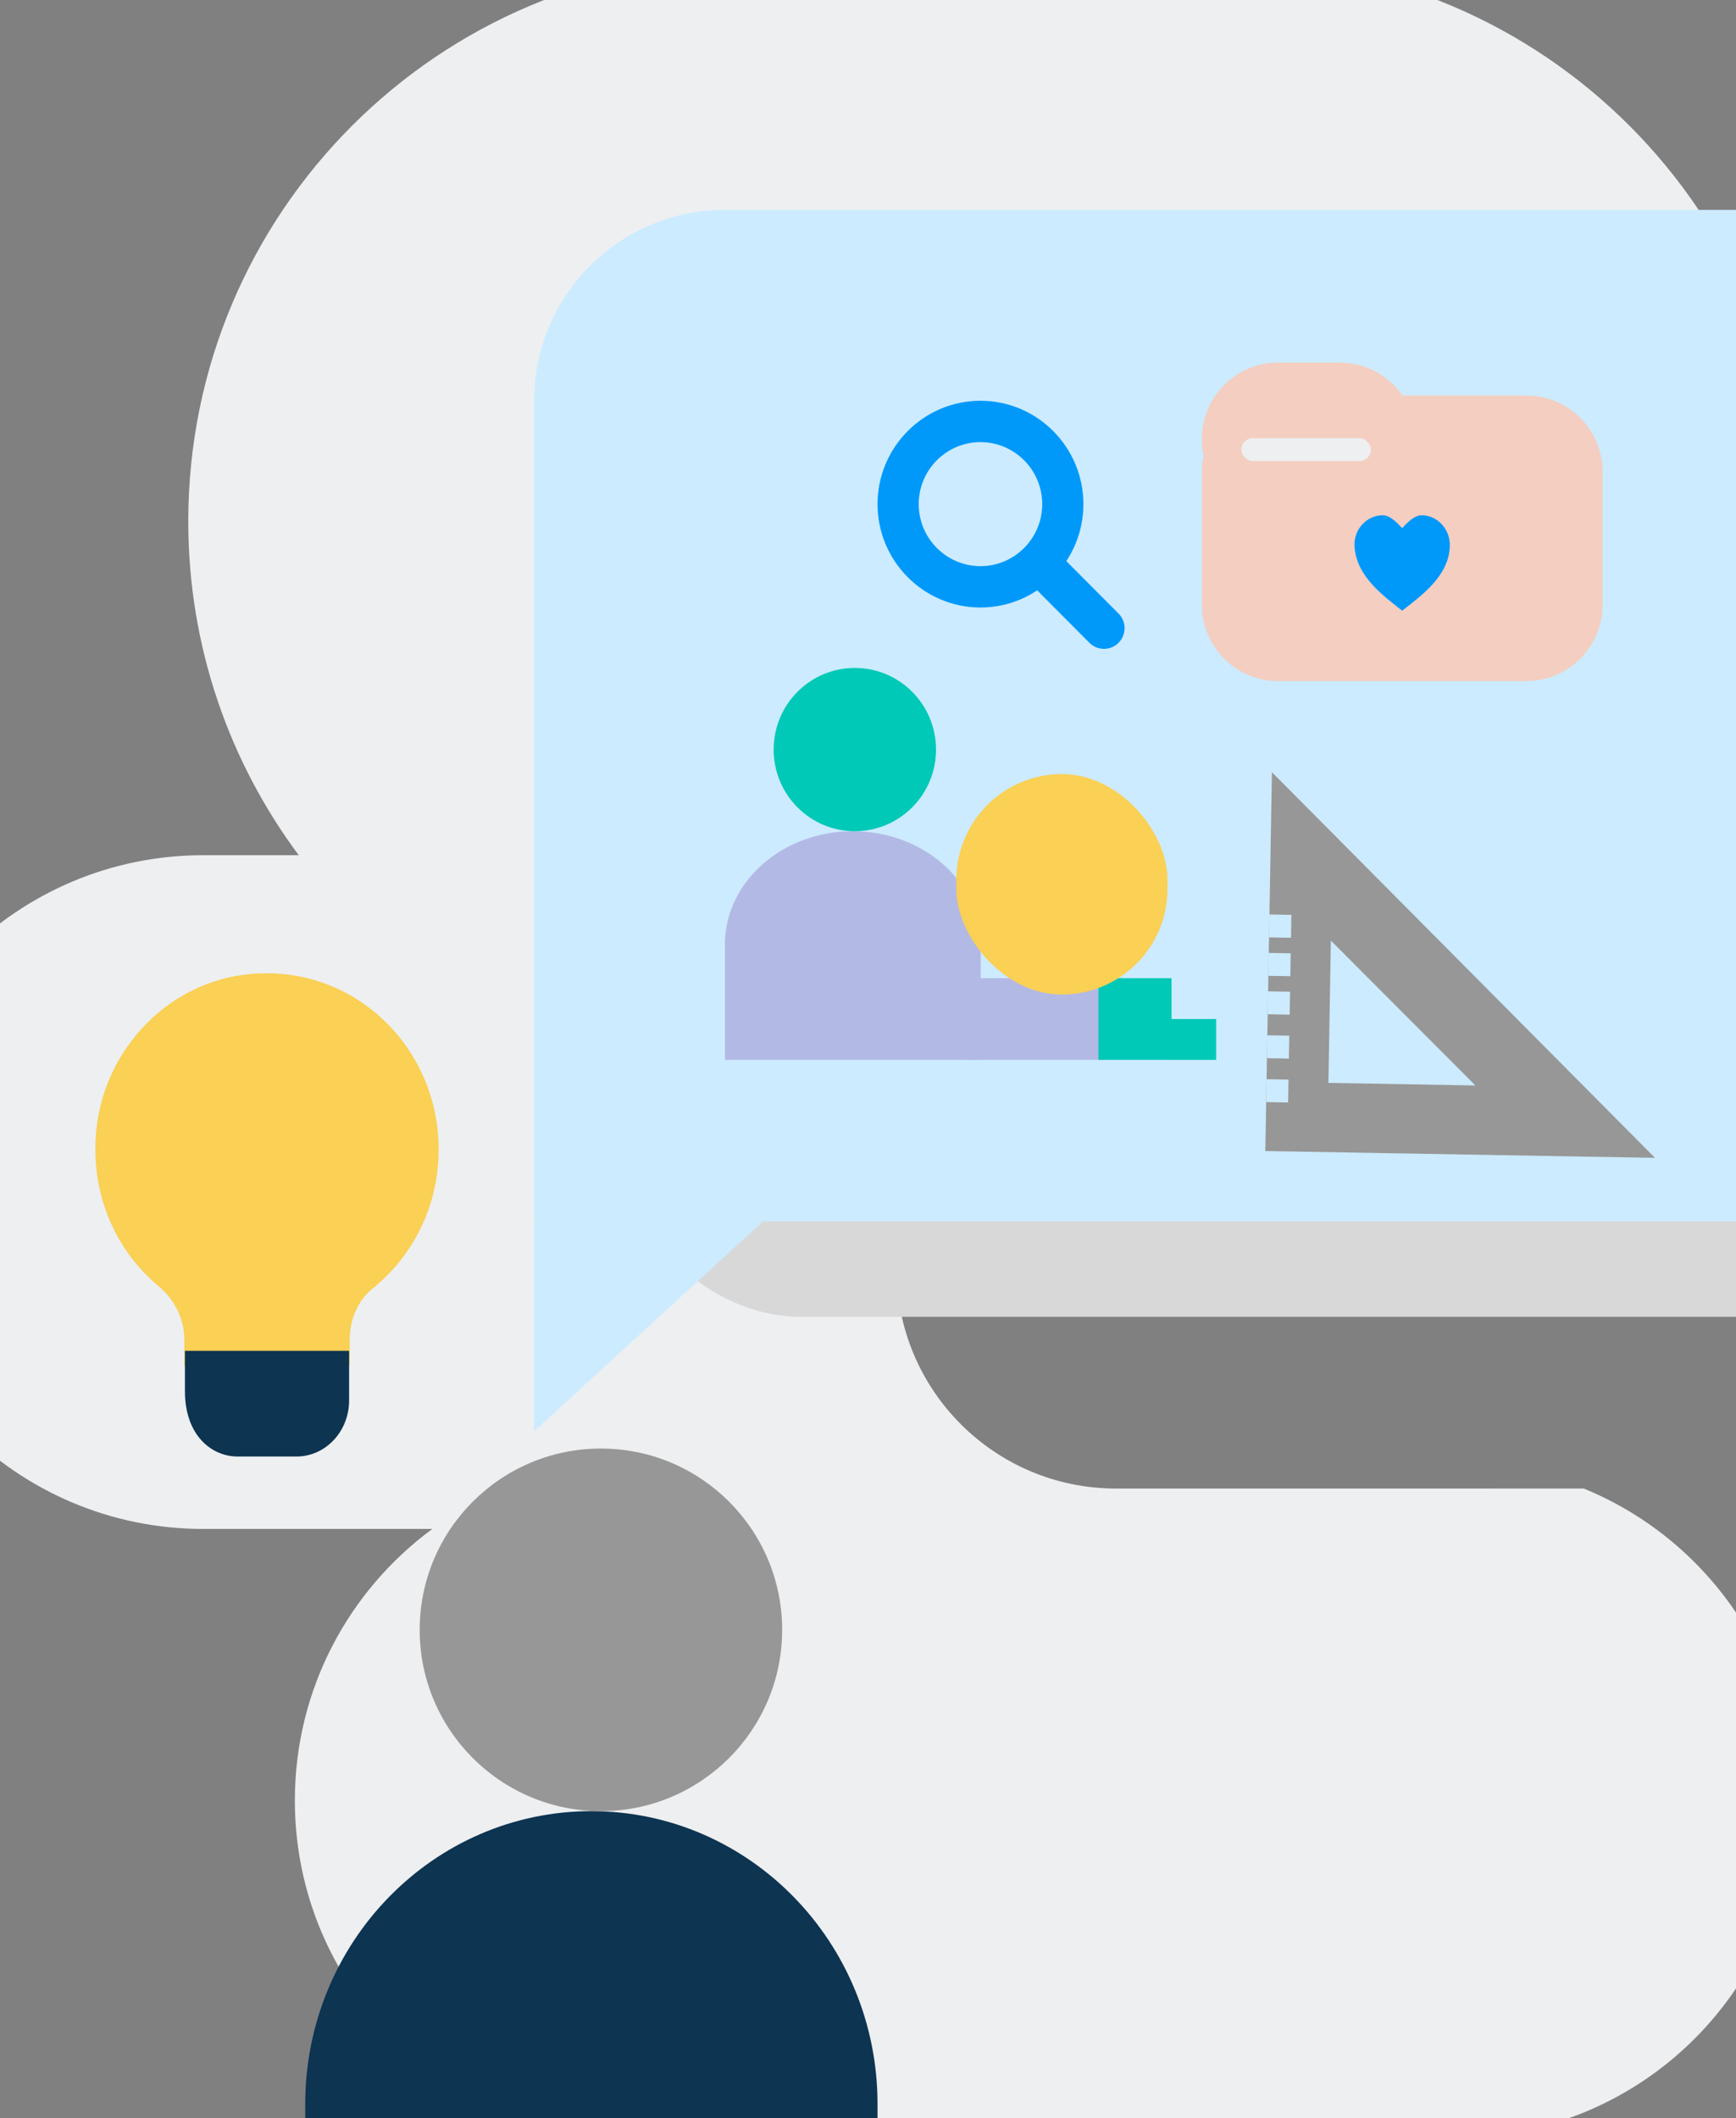 <?xml version="1.0" encoding="UTF-8"?>
<svg width="91px" height="111px" viewBox="0 0 91 111" version="1.1" xmlns="http://www.w3.org/2000/svg" xmlns:xlink="http://www.w3.org/1999/xlink">
    <rect x="0" y="0" width="91" height="111" fill="#808080" stroke="none"/>
    <title>Artboard</title>
    <g id="Artboard" stroke="none" stroke-width="1" fill="none" fill-rule="evenodd">
        <path d="M76.348,-2 C86.097,-2 94,5.903 94,15.652 C94,23.041 89.46,29.37 83.017,32.001 L58.5,32 C52.149,32 47,37.149 47,43.5 C47,49.851 52.149,55 58.5,55 L58.5,55 L75.479,55.001 C75.424,55.119 75.367,55.236 75.31,55.352 C86.248,59.608 94,70.24 94,82.683 C94,98.875 80.875,112 64.683,112 L39.186,112 C22.995,112 9.869,98.875 9.869,82.683 C9.869,76.125 12.023,70.07 15.661,65.186 L10.652,65.187 C0.903,65.187 -7,57.284 -7,47.535 C-7,37.786 0.903,29.883 10.652,29.883 L22.663,29.883 C18.293,26.67 15.456,21.492 15.456,15.652 C15.456,5.903 23.36,-2 33.108,-2 L76.348,-2 Z" id="Combined-Shape" fill="#EDEFF1" transform="translate(43.5, 55) scale(1, -1) translate(-43.5, -55) "></path>
        <g id="Group-2" transform="translate(28, 11)">
            <rect id="Rectangle" fill="#D8D8D8" x="4" y="5" width="78" height="53" rx="10"></rect>
            <path d="M10,0 L67,0 C72.523,-1.01453063e-15 77,4.477 77,10 L77,43 C77,48.523 72.523,53 67,53 L0,53 L0,53 L0,10 C-2.45271059e-15,4.477 4.477,-7.61826213e-16 10,0 Z" id="Rectangle" fill="#CCEBFE"></path>
            <polygon id="Path-3" fill="#CCEBFE" points="0 64 12 53 0 53"></polygon>
        </g>
        <g id="idea" transform="translate(5, 21)" fill-rule="nonzero">
            <g id="Group-6" transform="translate(0, 30)">
                <g id="Group-5">
                    <path d="M14.674,2.063 C12.563,0.299 9.798,-0.372 7.084,0.198 C3.55,0.955 0.752,3.928 0.131,7.606 C0.032,8.16 -2.48689958e-14,8.697 -2.48689958e-14,9.236 C-2.48689958e-14,12.007 1.178,14.611 3.321,16.408 C4.171,17.114 4.662,18.139 4.662,19.197 L4.662,20.574 L13.331,20.574 L13.331,19.197 C13.331,18.122 13.773,17.131 14.525,16.526 C16.735,14.744 17.994,12.091 17.994,9.236 C17.994,6.447 16.784,3.827 14.674,2.063 Z" id="Path" fill="#FAD055"></path>
                    <path d="M13.3,19.784 L13.3,22.38 C13.3,24.007 12.066,25.322 10.54,25.322 L7.454,25.322 C6.123,25.322 4.694,24.249 4.694,21.895 L4.694,19.783 L13.3,19.783 L13.3,19.784 Z" id="Path" fill="#0D3451"></path>
                </g>
                <path d="M12.91,10.287 C12.261,10.287 11.736,9.756 11.736,9.1 C11.736,8.009 10.859,7.122 9.78,7.122 C9.131,7.122 8.606,6.59 8.606,5.935 C8.606,5.279 9.131,4.748 9.78,4.748 C12.152,4.748 14.082,6.699 14.082,9.099 C14.083,9.756 13.558,10.287 12.91,10.287 L12.91,10.287 Z" id="Path" fill="#FAD055" style="mix-blend-mode: multiply;"></path>
            </g>
            <g id="Group-3" transform="translate(41, 0)" fill="#0099FA">
                <path d="M5.396,10.833 C2.42,10.833 1.36125029e-13,8.403 1.36125029e-13,5.417 C1.36125029e-13,2.43 2.42,-1.03916875e-13 5.396,-1.03916875e-13 C8.371,-1.03916875e-13 10.791,2.43 10.791,5.417 C10.791,8.403 8.371,10.833 5.396,10.833 Z M5.396,2.167 C3.611,2.167 2.158,3.625 2.158,5.417 C2.158,7.208 3.611,8.667 5.396,8.667 C7.18,8.667 8.633,7.208 8.633,5.417 C8.633,3.625 7.18,2.167 5.396,2.167 Z" id="Shape"></path>
                <path d="M11.87,13 C11.594,13 11.318,12.894 11.107,12.683 L8.066,9.63 C7.644,9.207 7.644,8.521 8.066,8.098 C8.488,7.674 9.17,7.674 9.592,8.098 L12.633,11.151 C13.055,11.573 13.055,12.259 12.633,12.683 C12.423,12.894 12.147,13 11.87,13 Z" id="Path"></path>
            </g>
        </g>
        <g id="Group-33" transform="translate(16, 75)">
            <path d="M15,50.905 C17.757,50.905 22.757,50.905 30,50.905 C30,43.303 30,38.087 30,35.257 C30,26.778 23.284,19.905 15,19.905 C6.716,19.905 0,26.778 0,35.257 C0,37.951 0,43.167 0,50.905 C7.11,50.905 12.11,50.905 15,50.905 Z" id="Oval" fill="#0D3451"></path>
            <circle id="Oval" fill="#979797" cx="15.5" cy="10.405" r="9.5"></circle>
        </g>
        <g id="Group-33" transform="translate(38, 35)">
            <path d="M6.704,20.536 C7.936,20.536 10.171,20.536 13.408,20.536 C13.408,17.599 13.408,15.583 13.408,14.489 C13.408,11.213 10.406,8.557 6.704,8.557 C3.001,8.557 0,11.213 0,14.489 C0,15.53 0,17.546 0,20.536 C3.177,20.536 5.412,20.536 6.704,20.536 Z" id="Oval" fill="#B3B9E5"></path>
            <ellipse id="Oval" fill="#00C9B7" cx="6.81" cy="4.278" rx="4.256" ry="4.278"></ellipse>
            <rect id="Rectangle" fill="#B3B9E5" x="12.556" y="16.258" width="7.236" height="4.278"></rect>
            <rect id="Rectangle" fill="#00C9B7" x="19.579" y="16.258" width="3.831" height="4.278"></rect>
            <polygon id="Rectangle" fill="#00C9B7" points="23.197 18.397 25.751 18.397 25.751 20.536 23.313 20.536"></polygon>
            <rect id="Rectangle" fill="#FAD055" x="12.131" y="5.562" width="11.067" height="11.552" rx="5.533"></rect>
        </g>
        <g id="Group-20" transform="translate(77, 50.5) scale(-1, -1) rotate(91) translate(-77, -50.5) translate(67, 40)">
            <path d="M19.855,0 L0,20.43 L0,0 L19.855,0 Z M11.086,3.244 L3.628,3.244 L3.628,10.95 L11.086,3.244 Z" id="Combined-Shape" fill="#979797"></path>
            <line x1="3.165" y1="0" x2="3.165" y2="1.151" id="Path-10" stroke="#CCEBFE" stroke-width="1.2"></line>
            <line x1="5.467" y1="0" x2="5.467" y2="1.151" id="Path-10" stroke="#CCEBFE" stroke-width="1.2"></line>
            <line x1="7.769" y1="0" x2="7.769" y2="1.151" id="Path-10" stroke="#CCEBFE" stroke-width="1.2"></line>
            <line x1="9.783" y1="0" x2="9.783" y2="1.151" id="Path-10" stroke="#CCEBFE" stroke-width="1.2"></line>
            <line x1="11.798" y1="0" x2="11.798" y2="1.151" id="Path-10" stroke="#CCEBFE" stroke-width="1.2"></line>
        </g>
        <g id="Group-12" transform="translate(63, 19)">
            <path d="M7.222,3.97903938e-14 C8.587,3.95397357e-14 9.792,0.683 10.514,1.726 L17.006,1.726 C19.215,1.726 21.006,3.517 21.006,5.726 L21.006,12.689 C21.006,14.898 19.215,16.689 17.006,16.689 L4,16.689 C1.791,16.689 2.86922514e-14,14.898 2.84217099e-14,12.689 L2.84217099e-14,5.726 C2.8386618e-14,5.44 0.03,5.16 0.087,4.891 C0.03,4.622 2.85718728e-14,4.343 2.84217099e-14,4.057 L2.84217099e-14,4 C2.90393468e-14,1.791 1.791,4.01962061e-14 4,3.97903938e-14 L7.222,3.97903938e-14 Z" id="Combined-Shape" fill="#F4CEC0"></path>
            <rect id="Rectangle" fill="#EDEFF1" x="2.066" y="3.96" width="6.8" height="1.2" rx="0.6"></rect>
        </g>
        <path d="M71.002,28.607 C70.957,27.721 71.662,27 72.477,27 C72.874,27 73.236,27.395 73.501,27.674 C73.766,27.395 74.127,27 74.525,27 C75.339,27 76.022,27.72 75.999,28.607 C75.958,30.2 74.484,31.223 73.501,32 C72.518,31.223 71.083,30.2 71.002,28.607 Z" id="Path" fill="#0099FA"></path>
    </g>
</svg>